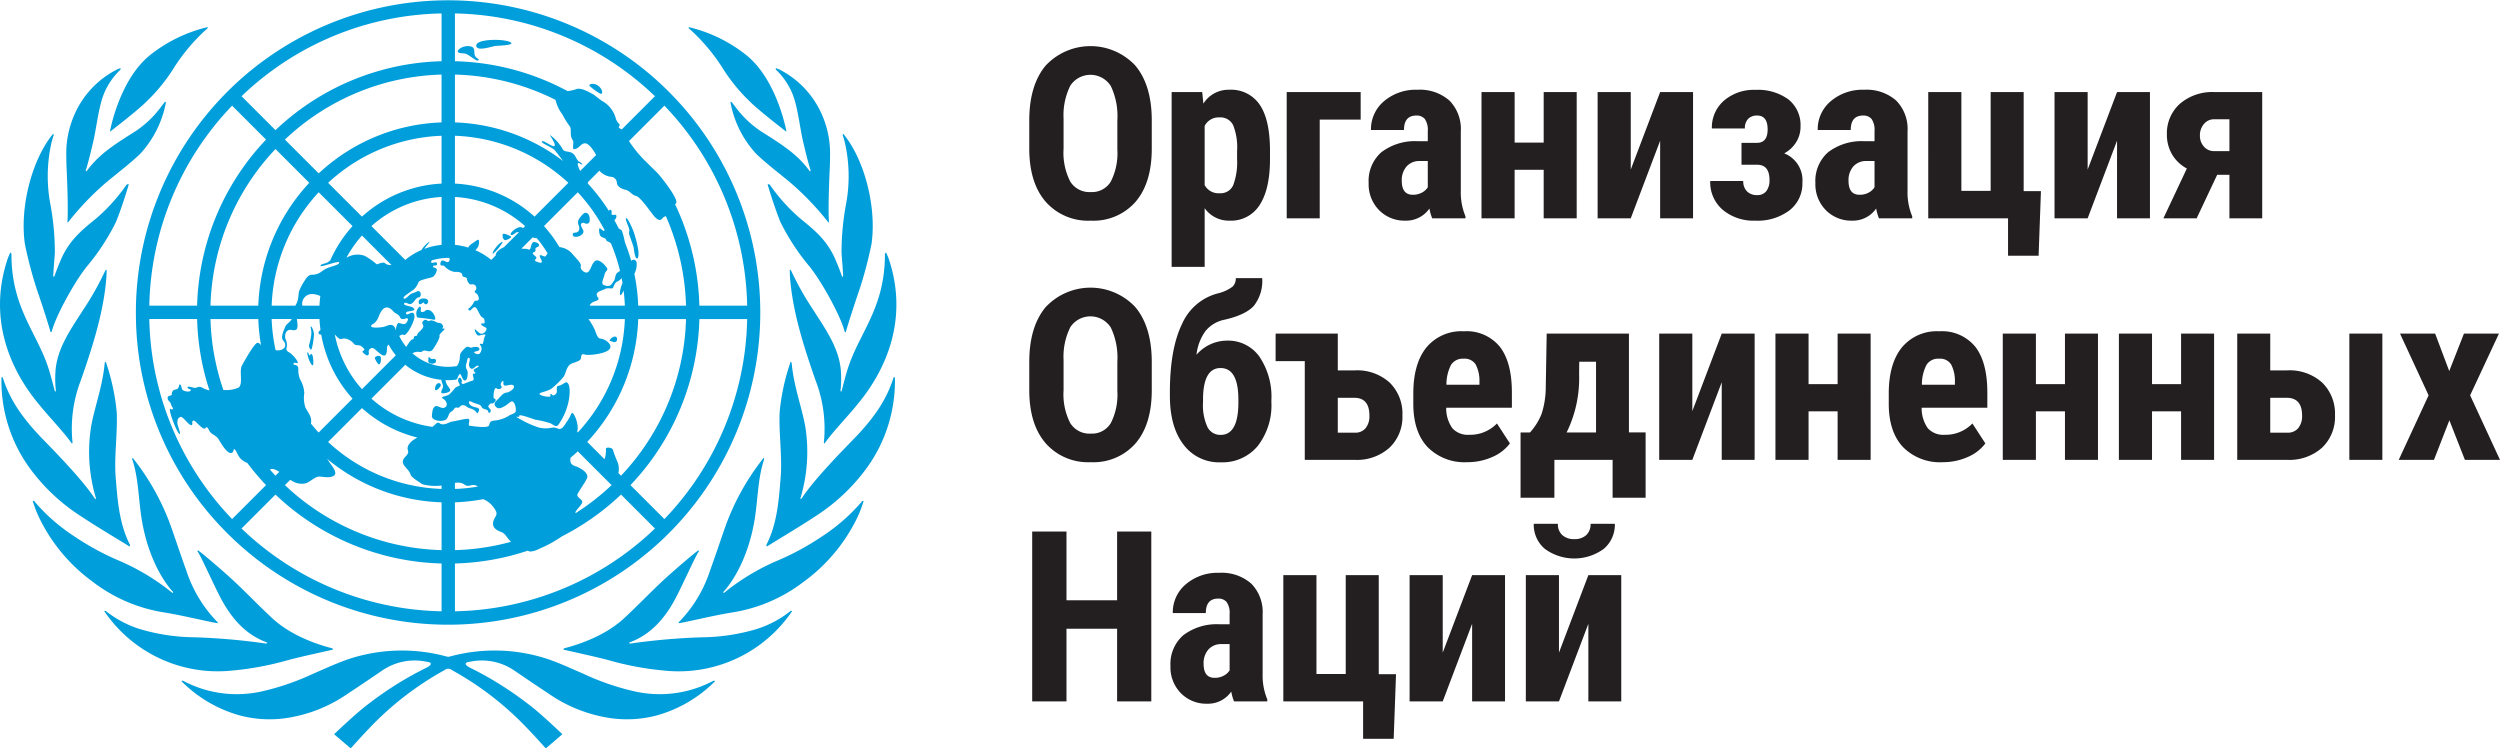 <svg xmlns="http://www.w3.org/2000/svg" viewBox="0 0 423.878 126.892"><defs><style>.cls-1{fill:#009edb;}.cls-2{fill:#231f20;}</style></defs><g id="Emblem"><path id="emblem-2" data-name="emblem" class="cls-1" d="M512.684,282.453c.071-.016.168.062.203.103a22.36,22.36,0,0,1-9.725,5.751,19.692,19.692,0,0,1-7.679.547,24.66,24.66,0,0,1-10.862-4.236c-1.986-1.305-3.952-2.643-5.917-3.98a9.754,9.754,0,0,0-7.369-1.39c-1.42.154-.343.837-.126.945a57.983,57.983,0,0,1,9.934,6.18c2.105,1.544,5.86,5.165,5.86,5.165l-2.809,2.406s-2.144-2.402-3.078-3.336a52.305,52.305,0,0,0-12.83-9.937.954.954,0,0,0-1.263,0,52.335,52.335,0,0,0-12.831,9.937c-.932.934-3.076,3.336-3.076,3.336l-2.811-2.406s3.757-3.621,5.862-5.165a57.981,57.981,0,0,1,9.934-6.18c.218-.108,1.295-.791-.126-.945a9.754,9.754,0,0,0-7.369,1.39c-1.965,1.337-3.932,2.675-5.919,3.98a24.643,24.643,0,0,1-10.862,4.236,19.685,19.685,0,0,1-7.677-.547,22.417,22.417,0,0,1-9.734-5.763.281.281,0,0,1,.212-.09c.235.104.38.179.608.297a19.352,19.352,0,0,0,12.906,1.505,43.023,43.023,0,0,0,8.701-3.014c2.029-.865,4.033-1.818,6.122-2.508a28.812,28.812,0,0,1,16.411-.37,2.042,2.042,0,0,0,.279.049,2.09,2.09,0,0,0,.279-.049,28.812,28.812,0,0,1,16.411.37c2.089.69,4.093,1.643,6.122,2.508a42.985,42.985,0,0,0,8.701,3.014,19.352,19.352,0,0,0,12.906-1.505C512.303,282.632,512.449,282.557,512.684,282.453Zm12.998-11.8a17.652,17.652,0,0,1-5.828,3.08,33.61,33.61,0,0,1-9.173,1.373,109.332,109.332,0,0,0-11.968,1.036l-.064.011c-.251.041-.366-.066-.285-.152a.202.202,0,0,1,.06-.041c3.564-1.305,5.986-4.07,7.81-7.541,1.263-2.404,3.331-7.1,3.906-7.868a.313.313,0,0,0-.039-.202c-.271.088-4.194,3.428-5.975,5.082-2.209,2.054-4.29,4.247-6.501,6.301-3.455,3.299-8.421,4.748-10.22,5.215a.401.401,0,0,0-.142.064.606.606,0,0,0-.09.163.016.016,0,0,0,.014.023l.081.019c1.396.318,5.427,1.194,7.495,1.746a51.12,51.12,0,0,0,9.663,1.799,23.236,23.236,0,0,0,21.52-10.068c.007-.011.014-.028.007-.032A.332.332,0,0,0,525.681,270.653Zm12.149-18.626a31.199,31.199,0,0,1-6.966,6.078,44.359,44.359,0,0,1-7.155,3.9,38.005,38.005,0,0,0-8.788,5.162c-.179.147-.327.258-.508.391-.097.071-.193-.05-.087-.173.134-.156,4.189-4.307,5.407-13.105.424-3.071.485-6.387,1.48-9.347a.297.297,0,0,0-.062-.241c-.005-.007-.032.011-.037.018a40.634,40.634,0,0,0-6.615,12.019c-.819,2.345-1.601,4.703-2.448,7.038a22.384,22.384,0,0,1-5.089,8.552c-.035.037-.219.23-.219.23a.45.45,0,0,0-.041.145c0,.009.012.027.019.025.349-.06.577-.094.801-.141,2.713-.561,5.411-1.21,8.14-1.664A26.641,26.641,0,0,0,527.887,265.711a29.032,29.032,0,0,0,8.843-10.346,19.501,19.501,0,0,0,1.353-3.371A.285.285,0,0,0,537.83,252.027Zm5.321-20.936c-1.171,3.734-3.288,6.757-6.377,10.008-2.421,2.499-7.082,7.226-9.235,10.503-.06.092-.221.051-.161-.115a27.255,27.255,0,0,0,.858-11.811c-.531-3.336-1.992-6.976-2.353-11.059-.004-.019.002-.023-.005-.042-.021-.053-.111-.177-.172-.182a3.109,3.109,0,0,0-.138.387A36.774,36.774,0,0,0,523.847,236.884c-.177,3.329.451,7.61.177,11.036-.318,3.959-.589,7.875-2.404,11.466a.555.555,0,0,0-.021.058c-.037.096.064.272.064.272a.078.078,0,0,0,.023-.009c1.456-.929,5.604-3.375,8.338-5.2a32.236,32.236,0,0,0,8.795-8.399,25.137,25.137,0,0,0,4.574-14.614,3.555,3.555,0,0,0-.035-.527C543.318,230.951,543.159,231.064,543.151,231.091Zm-8.798,2.254a.114.114,0,0,1-.069.076c-.085.025-.126-.078-.124-.101a18.473,18.473,0,0,0,.069-3.357c-.285-3.911-2.644-7.15-4.714-10.404a49.714,49.714,0,0,1-3.746-6.665c-.007-.018-.164-.117-.212-.095a21.769,21.769,0,0,0,.129,2.246c.58,5.598,2.363,11.08,4.208,16.394a22.753,22.753,0,0,1,1.472,10.365c-.041.313-.051.347.08.442.005.004.012-.009.016-.004,1.261-1.82,3.718-4.374,5.23-6.218,1.64-1.995,9.898-11.409,5.83-24.525a9.322,9.322,0,0,0-.64-1.624c-.064.002-.173.165-.186.207.025,9.435-4.539,13.486-6.444,19.94C534.888,231.252,534.602,232.393,534.352,233.345Zm-7.113-29.326a30.53,30.53,0,0,1-5.027-5.6.163.163,0,0,0-.03-.037.259.259,0,0,0-.057-.044.291.291,0,0,0-.214-.042c-.06-.011-.11-.007-.106.007.081.393,1.38,4.555,2.218,6.493a37.762,37.762,0,0,0,4.981,7.553c.131.175.264.348.395.525,1.831,2.46,4.758,7.703,5.464,10.394.019.076.182.147.189.115.256-.961,1.44-4.691,2.317-7.21a70.12,70.12,0,0,0,2.05-7.769c.886-6.207-1.16-14.261-4.783-18.661-.06.021-.112.182-.101.218.067.207.115.366.175.573.08.271.156.543.219.821a25.685,25.685,0,0,1,.165,10.335,44.54,44.54,0,0,0-.759,8.22c.023.462.306,3.865.264,3.994-.048.152-.186.035-.202-.044-.005-.025-.446-1.265-.888-2.303-.184-.451-.37-.877-.525-1.185C531.531,207.484,529.651,205.986,527.24,204.019Zm-3.996-25.128a11.838,11.838,0,0,1,2.697,3.886c.999,2.344,1.293,5.867,1.939,8.533.394,1.618.637,2.765,1.205,4.602.051.161-.117.235-.202.081a.73.73,0,0,0-.044-.06c-1.868-2.531-4.185-4.111-7.488-6.195a17.27,17.27,0,0,1-4.877-4.38c-.246-.331-.499-.655-.748-.98a.355.355,0,0,0-.218-.062,2.559,2.559,0,0,0,.057.409,17.587,17.587,0,0,0,4.289,8.398c1.756,1.677,3.73,3.166,5.605,4.718a47.419,47.419,0,0,1,6.568,6.819l.035.039s.15.095.147.042c-.002-.012-.002-.028-.004-.041l.004-.003c-.046-.49-.064-1.268-.064-2.188.002-2.048.094-4.788.184-6.674.035-.762.062-1.528.058-2.292a16.25,16.25,0,0,0-1.217-6.685,15.552,15.552,0,0,0-7.325-8.002,3.631,3.631,0,0,0-.646-.246.371.371,0,0,0,.018.248A.063.063,0,0,0,523.244,178.89Zm-14.324-6.614a32.25,32.25,0,0,1,5.112,6.092,29.583,29.583,0,0,0,4.827,5.959c1.295,1.307,5.064,4.236,6.007,4.967a.196.196,0,0,0,.041.032.14.14,0,0,0,.08-.005s-.005-.027-.007-.043c-.198-1.082-1.902-9.023-6.872-12.953a24.892,24.892,0,0,0-9.665-4.675c-.035.065.004.237.025.233C508.633,172.029,508.753,172.13,508.92,172.277ZM430.864,280.76a51.122,51.122,0,0,0,9.663-1.799c2.068-.552,6.099-1.428,7.495-1.746l.081-.019a.016.016,0,0,0,.014-.023.611.611,0,0,0-.09-.163.396.396,0,0,0-.143-.064c-1.797-.465-6.764-1.916-10.219-5.215-2.211-2.054-4.291-4.247-6.5-6.301-1.781-1.654-5.705-4.993-5.975-5.084a.319.319,0,0,0-.039.203c.575.768,2.643,5.464,3.906,7.868,1.824,3.47,4.245,6.235,7.809,7.541a.199.199,0,0,1,.06.041c.081.087-.034.193-.285.152l-.064-.011a109.332,109.332,0,0,0-11.968-1.036,33.611,33.611,0,0,1-9.173-1.373,17.651,17.651,0,0,1-5.828-3.08.332.332,0,0,0-.271.007c-.007.004,0,.021.007.032a23.236,23.236,0,0,0,21.52,10.068Zm-3.099-8.183c.225.048.453.081.801.141.007.002.02-.016.02-.027a.451.451,0,0,0-.041-.143s-.184-.193-.221-.23a22.434,22.434,0,0,1-5.087-8.552c-.847-2.335-1.631-4.693-2.448-7.038a40.658,40.658,0,0,0-6.615-12.019c-.005-.007-.032-.025-.037-.018a.296.296,0,0,0-.062.239c.996,2.961,1.056,6.278,1.481,9.348,1.219,8.798,5.273,12.95,5.407,13.105.106.124.009.244-.087.173-.179-.133-.329-.242-.508-.391a38.005,38.005,0,0,0-8.788-5.162,44.358,44.358,0,0,1-7.155-3.9,31.291,31.291,0,0,1-6.967-6.078.282.282,0,0,0-.251-.034,19.648,19.648,0,0,0,1.353,3.371,29.047,29.047,0,0,0,8.842,10.346,26.642,26.642,0,0,0,12.223,5.202C422.354,271.368,425.051,272.019,427.765,272.578Zm-22.5-18.071c2.735,1.825,6.883,4.272,8.338,5.2a.078.078,0,0,0,.023.009s.101-.177.064-.272a.553.553,0,0,0-.021-.058c-1.815-3.591-2.085-7.507-2.404-11.466-.274-3.426.354-7.707.177-11.036a36.967,36.967,0,0,0-1.721-8.103,3.052,3.052,0,0,0-.138-.387c-.06.005-.15.129-.172.182-.007.019-.002.023-.005.042-.361,4.083-1.824,7.723-2.353,11.059a27.255,27.255,0,0,0,.858,11.811c.06.166-.103.207-.161.115-2.153-3.278-6.814-8.004-9.235-10.503-3.088-3.251-5.206-6.274-6.377-10.008-.009-.027-.168-.14-.205-.124a3.289,3.289,0,0,0-.037.527,25.138,25.138,0,0,0,4.574,14.614A32.234,32.234,0,0,0,405.265,254.507Zm-1.436-12.265c.004-.005.011.007.016.005.131-.097.12-.131.08-.444a22.758,22.758,0,0,1,1.472-10.365c1.845-5.314,3.628-10.795,4.208-16.392a21.791,21.791,0,0,0,.129-2.248c-.048-.021-.205.078-.212.097a49.685,49.685,0,0,1-3.746,6.663c-2.07,3.255-4.431,6.493-4.714,10.404a18.484,18.484,0,0,0,.069,3.357c.002.023-.039.126-.124.101a.114.114,0,0,1-.069-.076c-.249-.952-.536-2.093-.9-3.322-1.903-6.454-6.467-10.505-6.442-19.94-.012-.042-.122-.205-.186-.207a9.319,9.319,0,0,0-.64,1.624c-4.068,13.116,4.19,22.53,5.828,24.525C400.111,237.867,402.567,240.422,403.829,242.242Zm-5.911-26.071c.881,2.521,2.062,6.251,2.319,7.213.007.03.17-.041.189-.117.706-2.69,3.633-7.933,5.464-10.394.131-.177.264-.35.395-.525a37.766,37.766,0,0,0,4.981-7.553c.838-1.939,2.137-6.101,2.22-6.493.002-.014-.048-.018-.108-.009a.304.304,0,0,0-.214.044.256.256,0,0,0-.057.044.128.128,0,0,0-.03.037,30.533,30.533,0,0,1-5.027,5.6c-2.411,1.967-4.291,3.465-5.745,6.352-.156.308-.341.734-.525,1.183-.442,1.04-.883,2.28-.888,2.305-.016.08-.154.196-.203.044-.041-.129.242-3.532.267-3.994a44.849,44.849,0,0,0-.761-8.22,25.724,25.724,0,0,1,.163-10.337c.064-.274.142-.548.221-.819.06-.207.108-.366.175-.573.011-.035-.041-.196-.101-.218-3.623,4.401-5.669,12.455-4.783,18.661A70.44,70.44,0,0,0,397.917,216.171Zm5.225-13.661c0,.92-.018,1.698-.064,2.188l.004.003c-.002.012-.002.028-.004.041-.005.053.147-.042.147-.042l.035-.039a47.316,47.316,0,0,1,6.568-6.819c1.875-1.551,3.849-3.041,5.605-4.718a17.587,17.587,0,0,0,4.289-8.398,2.553,2.553,0,0,0,.057-.409.354.354,0,0,0-.218.062c-.249.325-.502.649-.747.98a17.302,17.302,0,0,1-4.878,4.38c-3.303,2.084-5.62,3.663-7.488,6.195-.014.019-.03.039-.044.06-.085.154-.253.08-.202-.081.568-1.838.81-2.984,1.204-4.602.646-2.666.939-6.189,1.939-8.533a11.857,11.857,0,0,1,2.696-3.886.07.07,0,0,0,.028-.032.37.37,0,0,0,.016-.246,3.428,3.428,0,0,0-.646.244,15.552,15.552,0,0,0-7.325,8.002,16.25,16.25,0,0,0-1.217,6.685c-.002.764.023,1.53.058,2.292C403.049,197.723,403.141,200.462,403.142,202.51Zm7.16-13.189a.14.14,0,0,0,.079.005.295.295,0,0,0,.041-.032c.943-.731,4.71-3.66,6.007-4.967a29.632,29.632,0,0,0,4.827-5.959,32.184,32.184,0,0,1,5.112-6.092c.165-.147.287-.246.453-.395a.291.291,0,0,0,.025-.232,24.891,24.891,0,0,0-9.665,4.675c-4.971,3.93-6.674,11.871-6.872,12.953C410.308,189.295,410.303,189.321,410.303,189.321Zm55.996,43.268c.389-.585-.582-.955-.835.062C465.227,233.597,465.908,233.173,466.299,232.589Zm10.597-24.502c-.377-.196-1.926,1.693-1.679,1.999A7.024,7.024,0,0,0,476.896,208.087Zm.333-.334c.233.122,1.261-.437,1.07-.587-.189-.152-1.397-.711-1.422-.37C476.842,207.351,476.994,207.631,477.229,207.753Zm18.665,16.362c-.486.021-1.014.725-.865.734.35.018.617.269.899.207C496.444,224.941,496.38,224.095,495.894,224.115Zm-6.764-17.618c-.419.011-.525.467-.122.674a1.486,1.486,0,0,0,1.019-.157c.278-.175.601-.393.541-.817-.035-.258-.637-.987-.322-1.266.34-.304.683.168,1.015.039.405-.157.368-.389.38-.734.016-.478-.175-1.106-.729-1.106-.412,0-1.129,1.104-1.16,1.171a1.245,1.245,0,0,0,.007.934C490.005,205.805,489.91,206.476,489.13,206.497Zm9.168.076c-.012.255.723,2.027.798,2.51.074.483.226,1.93.616,1.781.246-.096.223-.982.17-1.325a17.876,17.876,0,0,0-.732-3.007c-.196-.601-1.049-2.565-1.332-2.496-.251.06.423,1.429.522,1.875A1.812,1.812,0,0,1,498.298,206.573Zm-4.845-23.637c.453.172.451-.674-.318-1.298-.764-.623-1.783-.32-1.507-.012A8.995,8.995,0,0,0,493.453,182.936Zm-20.86-5.991c-.909-.587-.149-1.397-.875-1.942a2.298,2.298,0,0,0-2.291.449c-.614.794.792.531,1.302.757.57.251,1.792,1.302,2.009,1.09C472.954,177.084,472.694,177.038,472.593,176.945Zm5.526-2.781c-1.224-.559-5.834-.534-5.713.665.099,1.024,2.662.062,3.325.005C476.396,174.776,479.199,174.72,478.119,174.164Zm-13.488,53.635c-.06-.228-.46-.191-.361.02.099.21-.12.425.085.688a.922.922,0,0,0,1.141.014.443.443,0,0,0-.066-.594C465.21,227.817,464.691,228.027,464.631,227.799Zm-1.776-9.17c.38,0,.366-.285.587-.274.223.009.041.288.426.288.382,0,.784-.985-.446-.985C462.422,217.658,462.555,218.615,462.855,218.629Zm1.595,1.019c-.764-.196-.609.239-1.077.29-.777.085-.087-.573-.469-.876-.168-.133-.624.532-.658.948-.021.2-.027.877.302.899s2.059.219,2.636.35C465.845,221.412,465.158,219.831,464.451,219.648Zm-8.517,9.182c.235,0,.405-.835.26-1.245-.147-.41-.904-.103-.971.088C455.157,227.866,455.697,228.83,455.934,228.83Zm-11.163-.083c.034-.359.004-1.41-.248-1.613-.251-.202-.218.179-.398.157-.14-.016-.127-.504-.304-.502-.177,0,.06.835.249,1.32C444.259,228.595,444.726,229.389,444.77,228.747Zm-.269-2.551a10.989,10.989,0,0,0,.382-2.542c-.06-.667-.416-1.297-.506-1.251-.12.062.055.462.076,1.109a9.028,9.028,0,0,1-.424,2.091C444.028,225.905,444.316,226.586,444.502,226.197Zm-29.807-6.186a52.934,52.934,0,1,1,15.504,37.457A52.619,52.619,0,0,1,414.695,220.011Zm16.314,35.048,5.754-5.754a43.151,43.151,0,0,1-3.184-3.769,2.893,2.893,0,0,1-1.21-.81c-.492-.614-.75-1.512-.984-1.512-.235.002-.019.571-.543.647-.713.104-1.719-1.668-2.112-2.314-.463-.761-1.224-.768-1.597-1.481-.108-.205-.366-.835-.605-.462-.394.633-1.748-1.38-2.093-1.242-.356.138-.043.557-.242.734-.387.345-1.526-1.542-1.953-1.35-.4.182-.492.425-.515.925-.021.52.623,1.857.396,1.962-.322.147-1.969-4.047-1.61-4.238.202-.108.17.191.398.055.235-.142-.164-.432-.272-.886-.113-.476-.525-.486-.561-1.01-.032-.522.713-.347.704-.601a.911.911,0,0,1,.269-.727c.246-.212.821.011.945-.725.106-.628.423-.046.488.421.076.541,1.459.677,1.526.306.041-.235-.559-.226-.559-.435-.002-.4.761-.018,1.281.028.226.019.635-.347,1.152-.08a4.19,4.19,0,0,0,1.282.494,42.324,42.324,0,0,1-2.089-12.092h-8.105A50.337,50.337,0,0,0,431.009,255.059Zm33.433-46.951c.057.087-.531.621-.831,1.139a11.403,11.403,0,0,1,2.913-.676v-8.126a19.525,19.525,0,0,0-11.896,4.939l5.736,5.736a11.567,11.567,0,0,1,2.147-1.397c.2-.099.401-.191.605-.278C463.51,208.759,464.368,207.995,464.442,208.108Zm-20.029,30.297a2.056,2.056,0,0,1-.039.471c.421.517.851,1.024,1.304,1.512l5.747-5.747a21.813,21.813,0,0,1-5.308-10.891.335.335,0,0,1-.421-.143c-.117-.202.053-.407.301-.612-.083-.61-.143-1.228-.175-1.852h-3.826c.039.609.283,1.486-.119,1.792-.331.251-.799-.004-1.098.037-.734.099-.902.985-.707,1.587a2.347,2.347,0,0,1,.233,1.155c-.066.41-.288.73.361,1.074.594.311,1.557,1.532,1.477,1.742-.103.271-.693-.253-.73.237-.023.301.872-.085.821.934a4.073,4.073,0,0,0,.29,1.649,5.115,5.115,0,0,1,.725,2.361,5.196,5.196,0,0,0,.179,2.402C443.784,236.88,444.41,237.501,444.413,238.405Zm-4.778-13.671c-.472-.541.313-2.08.43-2.383.126-.32.838-.732,1.052-1.208h-3.405a30.224,30.224,0,0,0,.658,5.245C439.188,226.687,440.759,226.02,439.636,224.734Zm-2.137,21.897a.571.571,0,0,1-.081.035q.464.528.946,1.038l.649-.649C438.404,246.671,437.844,246.429,437.499,246.63Zm13.926-41.25-5.731-5.731a29.843,29.843,0,0,0-7.979,19.229h4.015c.672-1.082.444-1.907.669-2.537a9.334,9.334,0,0,1,.902-1.689c.295-.476.632-1.012,1.251-1.015,1.309-.007,1.634-.692,2.464-1.072.83-.38,2.298-.605,2.131-1.038-.113-.292-3.064.853-3.127.63-.111-.391.93-.354,1.369-.75a1.016,1.016,0,0,1,.253-.172A21.901,21.901,0,0,1,451.425,205.381Zm-1.033,5.363a2.432,2.432,0,0,0,.237-.117,3.586,3.586,0,0,1,2.827-.216,11.67,11.67,0,0,1,2.029,1.413c.179.136.264-.117,1.098-.242.348-.051.428.299.925.37a2.436,2.436,0,0,0,.515.027l-4.995-4.993A19.802,19.802,0,0,0,450.392,210.744Zm-5.625,6.171a1.683,1.683,0,0,0-1.62.75,1.652,1.652,0,0,0-.225,1.213h2.899c.028-.548.078-1.091.145-1.627A3.425,3.425,0,0,0,444.767,216.915Zm8.262,16.123,5.74-5.742a11.559,11.559,0,0,1-1.233-1.84l-.002.004a1.37,1.37,0,0,0-.212.311c-.118.256.035,1.111-.32,1.477-.458.474-1.689-1.044-2.078-1.169a.603.603,0,0,0-.753.584c.071.437-.018.612-.209.651-.191.037-1.153-.617-.723-.782.501-.189-.131-.621-.347-.789-.371-.287-.952-.019-1.224-.4a2.416,2.416,0,0,0-1.012-.752,1.502,1.502,0,0,0-1.049-.078c-.29.156-.603-.161-.821-.373-.12-.117-.241-.253-.368-.386A19.558,19.558,0,0,0,453.029,233.039Zm5.745-9.914c.002-.05.005-.101.011-.152.002-.014.002-.028.004-.041.003-.039.009-.078.012-.117a.459.459,0,0,0,.007-.05l.011-.074a.326.326,0,0,0,.007-.041c.002-.014.005-.03.007-.044q.013-.08.032-.154v-.004c.011-.048.023-.095.037-.14.003-.016.009-.028.012-.042.011-.032.02-.062.032-.092l.016-.042a.838.838,0,0,1,.037-.08l.016-.034a.724.724,0,0,1,.06-.092.287.287,0,0,1,.29-.096,6.662,6.662,0,0,0,.7.172.557.557,0,0,0,.501-.237,1.535,1.535,0,0,0,.179-.288.709.709,0,0,0,.08-.276.245.245,0,0,0-.019-.104c-.043-.087-.159-.115-.389-.035-.048.016-.094.032-.141.044a1.234,1.234,0,0,1-.279.048.632.632,0,0,1-.131-.007.464.464,0,0,1-.324-.189.696.696,0,0,1-.072-.136.801.801,0,0,0-.096-.177,1.64,1.64,0,0,0-.573-.444,2.204,2.204,0,0,1-.329-.228,1.436,1.436,0,0,1-.156-.156c-.041-.046-.08-.09-.12-.133-.016-.016-.032-.03-.048-.044-.027-.027-.051-.051-.08-.076-.019-.018-.041-.035-.06-.051-.023-.019-.046-.037-.069-.055-.025-.019-.048-.035-.073-.053-.019-.012-.041-.027-.062-.039a.753.753,0,0,0-.081-.048l-.053-.027c-.03-.014-.062-.028-.092-.041-.014-.005-.028-.009-.043-.014-.035-.011-.071-.023-.106-.03l-.021-.004a.906.906,0,0,0-.828.285l-.011.009a1.736,1.736,0,0,0-.129.143l-.014.016c-.042.055-.085.112-.127.177a.042.042,0,0,1-.011.016q-.064.101-.127.218a4.452,4.452,0,0,0-.255.561c-.658,1.723-1.42,1.196-1.295,1.81.014.072.2.122.469.143.108.009.23.014.357.014.129,0,.267-.004.405-.012.14-.007.281-.02.419-.037.069-.009.136-.019.202-.03.041-.005.078-.012.117-.019.037-.007.074-.014.111-.023l.097-.021c.043-.011.081-.023.12-.034.025-.007.05-.014.071-.021a1.391,1.391,0,0,0,.168-.064,2.795,2.795,0,0,1,.267-.106l.009-.002a1.737,1.737,0,0,1,.251-.064.892.892,0,0,1,.453.014.818.818,0,0,1,.409.302A1.596,1.596,0,0,1,458.774,223.124Zm7.749-24.946V190.07a29.843,29.843,0,0,0-19.231,7.979l5.733,5.731A21.776,21.776,0,0,1,466.524,198.178Zm0-10.374v-8.108a40.187,40.187,0,0,0-26.561,11.023l5.731,5.729A32.101,32.101,0,0,1,466.524,187.804ZM438.362,192.318a40.184,40.184,0,0,0-11.02,26.561h8.107a32.109,32.109,0,0,1,8.644-20.83ZM427.342,221.143a40.088,40.088,0,0,0,2.192,12.039c.048-.004.092-.005.14-.007a5.076,5.076,0,0,0,2.441-.412c.798-.616.06-2.818.561-3.736.617-1.136,2.16-3.83,2.623-3.847.41-.016.393.29.601.34a32.317,32.317,0,0,1-.449-4.376Zm39.182,41.448a42.438,42.438,0,0,1-28.162-11.685l-5.754,5.754a50.343,50.343,0,0,0,33.916,14.036Zm0-10.371a31.971,31.971,0,0,1-19.45-7.406,3.615,3.615,0,0,1,.315.435c.373.644,1.672,1.953.846,2.476-.686.433-1.824.141-2.461.131-.702-.009-1.723,1.04-2.324,1.144a3.018,3.018,0,0,1-1.921-.218,3.669,3.669,0,0,1-.653-.391l-.913.913a40.194,40.194,0,0,0,26.561,11.022Zm0-2.85a8.5,8.5,0,0,1-3.274-.225c-.851-.589-1.864-1.167-1.979-1.624-.205-.81-1.314-1.419-1.314-2.177,0-.844,1.166-1.12.854-1.976-.249-.681.414-1.534,1.627-2.128a21.848,21.848,0,0,1-9.412-4.999l-5.743,5.743a29.728,29.728,0,0,0,19.242,7.965Zm1.753-10.834c.863-.145,1.779-.395,2.558-.472.853-.085-.035,1.129.471,1.178.605.06,3.092.485,3.267-.08.143-.463.177-.672.711-.787a5.736,5.736,0,0,0,2.657-.838c.308-.235.943-.32,1.125-.669.182-.349-.131-1.997-.745-1.728-.299.133-.66.559-1.298.881-.578.29-.989.423-1.399-.127-.375-.501.219-.893.527-1.229.476-.522.907-1.051,1.436-1.051.205,0,1.298-.543,1.206-1.04-.12-.644-1.39.058-1.686-.207-.205-.182-.004-.646-.163-.716-.149-.069-.617.571-.255.918.188.18-.304.683-.856.322-.425-.281-.534,1.267-.497,1.55.037.283.623.205.234.715-.391.513-.536.133-.824.384-.347.304-.424.421,0,.861.34.35-.2,1.015-.326.393-.083-.414-.953-.288-1.118-.757-.17-.483-.877-.435-1.737-.876-.651-.334-.568.653.536.904.937.214.89.326.621.913-.219.481-.177-.37-1.291-.665-.716-.189-.75-.571-1.314-.564-.571.005-.384.547-.987.405-.456-.108-.527.508-.948.686-.513.219-.483,1.148-1.005,1.404-.776.38-2.369.094-2.296-.676s.108-1.344.554-1.615c.393-.235,1.04.455,1.585.21.57-.253.426-.86.081-1.249-.103-.133-.52-.34-.511-.471.009-.161.821-.237,1.231-.513a11.122,11.122,0,0,0,1.065-1.176c.225-.175.665-.219.706-.382.057-.207-.311-.584-.276-.837s.124-.447.32-.433c.196.016.43.582.304.718-.143.154.102.414.37.304.269-.11,1.222-.483,1.5-.555.377-.101-.094-.953.028-1.106.115-.143.226.046.371-.099.145-.145-.297-.288-.226-.598.051-.233,1.049-.504.775-.681-.274-.179-.644.338-.863.435-.497.219-.739-.324-.724-.736.009-.2.279-.907.043-1.045-.329-.189-.384.653-.435.817a1.234,1.234,0,0,0,.073,1.244c.196.366.096,1.606-.287,1.742-.407.147-.586-.63-.777-.95a.302.302,0,0,0-.101-.115l-.011-.005a.096.096,0,0,0-.049-.009h-.002a.108.108,0,0,0-.053.027l-.014.012a.367.367,0,0,0-.058.071c-.032.05-.083.136-.125.21a2.655,2.655,0,0,0-.166.396.36.36,0,0,1-.288.255,11.449,11.449,0,0,1-1.263.074c-.165,0-.329-.004-.492-.011a3.921,3.921,0,0,0,.235.709c.225.425.654.768.582,1.081-.073.315-1.385.6-1.493.37-.134-.287.331-.861.294-1.121-.067-.474-.306-.757-.276-1.086a11.436,11.436,0,0,1-6.136-2.553l-5.742,5.742a19.552,19.552,0,0,0,10.328,4.785c.555-.34.784-.946,1.222-.617C466.878,239.334,467.72,238.63,468.277,238.536Zm.511,13.682v8.108a40.224,40.224,0,0,0,9.516-1.413c-.633-.538-.922-1.41-1.705-1.679-1.348-.463-1.71-1.293-.982-2.496.394-.649.239-.906-.223-1.597a3.974,3.974,0,0,0-1.817-1.456A32.104,32.104,0,0,1,468.788,252.218Zm3.892-2.667a1.268,1.268,0,0,0-1.183-.205c-1.318.357-.877-.69-2.708-.423V249.954A30.279,30.279,0,0,0,472.68,249.551Zm30.023,7.109-5.754-5.754a42.813,42.813,0,0,1-10.015,7.081,20.146,20.146,0,0,1-3.812,2.087,3.827,3.827,0,0,1-1.509.49.869.869,0,0,1-.469-.149,42.378,42.378,0,0,1-12.355,2.176v8.105A50.335,50.335,0,0,0,502.702,256.66Zm-11.344-58.623a.141.141,0,0,1-.066.094,32.511,32.511,0,0,1,3.594,4.673c.124-.157.221-.297.393-.101.287.327-.299.922.55.766.511-.094.407.561-.007.911.262.472.515.95.754,1.434.299.134.525.297.571.492a14.265,14.265,0,0,1,.46,1.831,32.486,32.486,0,0,1,1.065,3.134c.417-.357.888-.163.937.433a3.56,3.56,0,0,1-.4,1.776,32.088,32.088,0,0,1,.653,5.398h8.107a40.556,40.556,0,0,0-3.43-15.21c-.161.129-.377.14-.649.485-.41.518-1.074-.129-1.438-.582-.679-.838-2.278-3.196-2.998-3.315-.601-.099-1.051-.881-1.684-1.01-.631-.129-1.42-.485-1.523-1.153a1.074,1.074,0,0,0-1.06-1.075,3.069,3.069,0,0,1-1.907-1.031l-1.94,1.94A.2.2,0,0,1,491.359,198.036Zm5.146,49.224.444.444A40.169,40.169,0,0,0,507.97,221.143h-8.107a32.109,32.109,0,0,1-8.644,20.832l2.926,2.926c.021-.041.041-.081.06-.122a4.74,4.74,0,0,0,.179-1.654c.025-.308,1.141-.233,1.221.274a14.823,14.823,0,0,0,.676,1.806A3.267,3.267,0,0,1,496.504,247.26Zm-6.156,5.059c-.214.515-1.298,1.442-1.111,1.746a40.686,40.686,0,0,0,6.111-4.76l-5.731-5.729c-.4.373-.812.732-1.231,1.086-.099.656-.009,1.171.798,1.42.87.269,2.322,1.153,2.016,2.011-.343.768-1.192,1.917-1.603,2.68C489.25,251.424,490.607,251.702,490.349,252.319Zm1.337-33.543a.428.428,0,0,1-.058.103h5.97c-.032-.861-.104-1.714-.207-2.558-.048.088-.099.177-.14.264-.446.927-.513.368-.481-.035a5.991,5.991,0,0,1,.43-1.523c-.046-.276-.096-.548-.15-.821a2.089,2.089,0,0,1-.842.637c-.264.134-.513.755-.61.992-.115.287-.771-.067-1.311.193-.946.456-1.916.525-1.224,1.505C493.504,218.157,492.002,217.982,491.686,218.776ZM489.618,199.65l-5.731,5.731a22.047,22.047,0,0,1,2.613,3.563,3.36,3.36,0,0,1,2.186,1.137c.419.541,1.629,1.624,1.443,2.108-.113.297.14.665.416.86.423.295.722.288.953-.007.423-.539.483-1.268,1.044-1.728.686-.566,2.092,1.068,2.091,1.367-.002.299-.364.37-.469.9-.141.725-.764,1.59-.057,1.832,1.031.352,1.162-.053,1.657-.778.228-.334.179-.874.424-1.205a2.087,2.087,0,0,1,.594-.435,29.731,29.731,0,0,0-1.535-4.663,1.405,1.405,0,0,0-.55-.343c-.37-.122-.161-.453-.646-.605-.555-.175-.771-.334-.823-1.309-.041-.785.663.258.838.122a.531.531,0,0,0,.104-.129A30.111,30.111,0,0,0,489.618,199.65Zm-6.953,7.781a1.968,1.968,0,0,1-.695-.133l-1.895,1.893c.363.097.764-.037,1.217.164.504.221.258-1.408,1.029-1.259.787.15.989.656.338.902-.522.17.129.605-.502.819-.575.196.467.704.458.93-.011.313-.785.43.378.789,1.162.359.003-.978.18-1.166.216-.228.837.361,1.008.101.064-.096.179-.262.32-.453A19.616,19.616,0,0,0,482.665,207.431Zm-2.954,30.092c.014.398-.387.08-.509.216a17.649,17.649,0,0,0,3.708,1.771,4.756,4.756,0,0,0,2.231.074c.803-.159,1.026.211,1.401.196.534-.019.881-.741,1.19-1.185.821-1.171.665-1.328.883-1.511.278-.233,1.084,1.558.982,2.694-.018.18-.039.348-.064.509l.087.087a29.844,29.844,0,0,0,7.979-19.231h-6.163a13.679,13.679,0,0,1,.968,1.603c.311.64.495,1.657,1.019,1.707.844.08,1.712.778,1.737,1.365.05,1.228-3.759,1.525-4.26,1.367-.421-.133-.7-.161-.729.499-.032.748-1.376.754-1.905,1.201-.594.502-.66,1.42-1.058,2.061a14.622,14.622,0,0,1-2.029,1.981c-.916.64-2.641.672-1.852,1.095.562.301,1.84.407,1.679.11-.184-.341.097-.373.313-.094.166.21.766-.203.754-.589-.012-.364-.092-.959.246-.982.548-.035,1.125-.644,1.397-.587.31.064.729.752.414,2.848a10.68,10.68,0,0,1-1.712,4.215c-.432.704-.863.166-1.442-.131a18.428,18.428,0,0,0-2.62-.616C481.945,238.064,479.698,237.213,479.711,237.523ZM518.339,221.143h-8.103a42.449,42.449,0,0,1-11.687,28.162l5.754,5.754A50.326,50.326,0,0,0,518.339,221.143ZM504.303,184.965l-6.003,6.003a20.411,20.411,0,0,0,3.041,3.651c.598.61,1.233,1.208,1.765,1.748.511.515,3.785,4.588,3.152,5.179-.046.044-.095.085-.145.126a42.794,42.794,0,0,1,4.121,17.207h8.105A50.318,50.318,0,0,0,504.303,184.965Zm-35.515-7.534a42.362,42.362,0,0,1,19.091,5.064,5.959,5.959,0,0,0,1.438-.32c.722-.336,2.14.428,2.825.826.624.361,1.109.895,1.795,1.281a4.796,4.796,0,0,1,2.078,2.667c.249,1.141.973,1.063.612,1.525-.18.23.096.318.44.524l5.636-5.634A50.327,50.327,0,0,0,468.788,169.328Zm0,10.372a32.045,32.045,0,0,1,18.347,6.557c-.58-.768-1.167-1.562-1.44-1.854-.497-.529-2.358-1.18-2.17-1.482.186-.304,1.841,1.017,2.131.785.348-.279-.831-1.797-.743-1.856a7.762,7.762,0,0,1,2.206,2.48c.287.426,1.047.21,1.64.623.522.366.557.952.996,1.328.071.062.999.598.46.536-.156-.018-.395-.349-.573-.18-.111.106.067.676.387,1.298l2.692-2.694c-.391-.792-1.162-1.838-1.7-1.97-.555-.136-.897.331-1.279.647-.382.317-.86.423-.92.21a10.049,10.049,0,0,1,.05-1.077c-.039-.31-.281-.554-.363-.853-.193-.704.094-1.489-.334-1.956a12.754,12.754,0,0,1-1.153-1.878,6.17,6.17,0,0,1-1.167-2.476,40.158,40.158,0,0,0-17.066-4.296Zm0,10.374a21.78,21.78,0,0,1,13.498,5.602l5.733-5.731a29.848,29.848,0,0,0-19.231-7.979Zm0,10.392a11.533,11.533,0,0,1,2.269.46c.193-.472.676-.707,1.072-.976.469-.318.808-.678.741.187a1.675,1.675,0,0,1-.63,1.224,11.521,11.521,0,0,1,2.252,1.298c.154.115.304.235.453.357l.778-.778a.317.317,0,0,1-.014-.087c.014-.442.654-.969,1.394-1.293L479.631,206.435c-.057-.012-.118-.023-.191-.032-.34-.042-.823.662-1.153.467-.373-.218,1.116-1.53,1.781-1.277.09.034.189.073.292.113l.322-.322a19.52,19.52,0,0,0-11.894-4.939Zm-1.132,2.208a9.217,9.217,0,0,0-2.756.417c-.117.127-.205.234-.138.329.223.326.902-.357.992.271.067.456-.752.12-.677.456.06.269.628.157.642.527a1.857,1.857,0,0,1-.617,1.182c-.364.233-2.307.49-2.492.941a3.321,3.321,0,0,1-.637,1.074c-.331.349-1.889,1.274-1.893,1.514-.009.568.748-.156.959-.379.334-.354.794-.352,1.295-.639.69-.393.955.982.216,1.031-.462.032-.851,1.328-1.574,1.079-.182-.064-.697-.382-.808-.053-.118.35,1.075.405,1.451.653.953.63-.723.585-.992.757-.265.17-.134.536.228.387.35-.145.826-.511,1.044.083.294.805-1.325,3.741-1.795,3.432-.256-.168-.522.071-.762.173a9.335,9.335,0,0,0,1.192,1.854c.318-.525.821-1.268,1.033-1.274.301-.009.2-.246.313-.458.14-.256.497.012.522-.338.025-.348.916-.849,1.019-1.362.053-.276-.276-.55-.14-.778a.7.7,0,0,1,.465-.38c.179-.062.601.359.73.177.129-.182.759-.042,1.24.262.219.14.646-.021.907.35.363.511-.018.555.048.669.064.113.221-.064.317.03.204.198-.945.87-.814,1.236.129.364-.973,2.169-1.275,2.455-.416.379-1.102-.044-1.373.034-.292.083-.348.333-.798.223a1.854,1.854,0,0,0-1.146.239,9.115,9.115,0,0,0,7.544,2.17,2.702,2.702,0,0,0,.486-1.339,2.307,2.307,0,0,1,.129-.835c.118-.198.872-1.125,1.173-1.113.264.011.444.242.824.124.738-.232,1.194-.035,1.201.283.011.444-.929.317-.89.566.025.175.706.439.929.184a1.173,1.173,0,0,0,.248-1.222c-.295-.373-.278-.527.147-.382.262.09.26-.943.509-1.339.34-.532-.628-.159-1.031-.103-.38.053-.695-.759-.704-1.044-.007-.205.722.725,1.09.745a1.006,1.006,0,0,0,.913-.815c.009-.354-.792-.402-.914-.831-.067-.235.651-.002.596-.233-.046-.203.073-.693-.38-.888-.451-.193-.865-1.638-1.226-1.737-.32-.087-.587.347-.784.506-.195.157-.506-.115-.343-.265a3.345,3.345,0,0,0,.881-1.044c.187-.612.975.032.835-.823-.15-.925-.939-.746-.573-1.192a.639.639,0,0,0-.667-1.044c-.352.067-.722-.506-.759-1.001-.023-.272-.805-.23-.775-.518.062-.589-.821-.651-1.36-.61a3.115,3.115,0,0,1-1.7-.996c-.115-.205-.865.18-.617-.612.244-.78.983.142,1.295-.083a.506.506,0,0,0,.177-.676C467.773,210.783,467.714,210.778,467.656,210.778Zm-35.048-27.414,5.754,5.754a42.44,42.44,0,0,1,28.162-11.687V169.328A50.326,50.326,0,0,0,432.608,183.364Zm-15.637,35.515h8.105a42.438,42.438,0,0,1,11.685-28.16l-5.754-5.754A50.335,50.335,0,0,0,416.971,218.879Z" transform="translate(-391.654 -167.05)"/></g><g id="RU"><path class="cls-2" d="M586.937,192.257q0,5.796-2.739,9a9.472,9.472,0,0,1-7.605,3.204,9.575,9.575,0,0,1-7.615-3.175q-2.77-3.174-2.81-8.891v-4.925q0-5.934,2.75-9.267a10.407,10.407,0,0,1,15.211-.059q2.769,3.274,2.809,9.188Zm-5.835-4.826a11.83,11.83,0,0,0-1.108-5.796,4.091,4.091,0,0,0-6.863-.069,11.238,11.238,0,0,0-1.147,5.568V192.257a10.704,10.704,0,0,0,1.128,5.568,3.823,3.823,0,0,0,3.481,1.79,3.727,3.727,0,0,0,3.382-1.75,10.508,10.508,0,0,0,1.128-5.429Zm25.88,6.606q0,5.043-1.73,7.734a5.729,5.729,0,0,1-5.153,2.69,4.982,4.982,0,0,1-4.193-2.116v9.949H590.308V182.664h5.183l.197,1.958a5.023,5.023,0,0,1,4.372-2.354,5.862,5.862,0,0,1,5.152,2.492q1.731,2.492,1.771,7.635Zm-5.578-1.404a10.101,10.101,0,0,0-.683-4.391,2.397,2.397,0,0,0-2.304-1.286,2.663,2.663,0,0,0-2.513,1.444v10.028a2.664,2.664,0,0,0,2.552,1.385,2.321,2.321,0,0,0,2.305-1.405,11.128,11.128,0,0,0,.643-4.371Zm20.953-5.301h-6.942V204.066h-5.598V182.664h12.54Zm12.133,16.734a7.819,7.819,0,0,1-.475-1.662,4.783,4.783,0,0,1-4.074,2.057,6.028,6.028,0,0,1-4.461-1.78,6.252,6.252,0,0,1-1.771-4.608,6.479,6.479,0,0,1,2.146-5.202,9.388,9.388,0,0,1,6.182-1.879h1.7v-1.721a3.227,3.227,0,0,0-.494-2.037,1.772,1.772,0,0,0-1.444-.594q-2.096,0-2.097,2.453h-5.598a6.197,6.197,0,0,1,2.226-4.896,8.284,8.284,0,0,1,5.628-1.928,7.609,7.609,0,0,1,5.449,1.83,6.87,6.87,0,0,1,1.928,5.232v10.068a10.517,10.517,0,0,0,.792,4.332v.336ZM631.187,200.07a3.12,3.12,0,0,0,1.582-.376,2.651,2.651,0,0,0,.969-.89v-4.451h-1.345a2.873,2.873,0,0,0-2.245.91,3.498,3.498,0,0,0-.82,2.433Q629.328,200.07,631.187,200.07Zm27.798,3.996h-5.598v-8.229h-4.926v8.229h-5.617V182.664h5.617v8.564h4.926v-8.564h5.598Zm14.149-21.402h5.578V204.066h-5.578V190.912l-4.984,13.154h-5.617V182.664h5.617v13.134Zm18.224,6.33q0-2.354-1.78-2.354a2.037,2.037,0,0,0-1.522.564,2.234,2.234,0,0,0-.554,1.632h-5.598a6.017,6.017,0,0,1,2.057-4.728,7.735,7.735,0,0,1,5.321-1.82,8.755,8.755,0,0,1,5.617,1.632,5.556,5.556,0,0,1,2.037,4.599,4.932,4.932,0,0,1-.731,2.621,5.319,5.319,0,0,1-2.037,1.909,4.902,4.902,0,0,1,3.085,4.965,5.726,5.726,0,0,1-2.176,4.688,8.969,8.969,0,0,1-5.815,1.76,8.148,8.148,0,0,1-5.509-1.83,6.134,6.134,0,0,1-2.126-4.896h5.598a2.379,2.379,0,0,0,.633,1.76,2.324,2.324,0,0,0,1.721.633,1.866,1.866,0,0,0,1.563-.683,2.962,2.962,0,0,0,.533-1.869q0-2.511-1.958-2.591h-2.789v-3.718H689.578Q691.359,191.248,691.358,188.993Zm18.878,15.072a7.818,7.818,0,0,1-.475-1.662,4.783,4.783,0,0,1-4.074,2.057,6.028,6.028,0,0,1-4.461-1.78,6.252,6.252,0,0,1-1.771-4.608,6.479,6.479,0,0,1,2.146-5.202,9.388,9.388,0,0,1,6.182-1.879h1.7v-1.721a3.227,3.227,0,0,0-.494-2.037,1.772,1.772,0,0,0-1.444-.594q-2.096,0-2.097,2.453h-5.598a6.197,6.197,0,0,1,2.226-4.896,8.284,8.284,0,0,1,5.628-1.928,7.609,7.609,0,0,1,5.449,1.83,6.87,6.87,0,0,1,1.928,5.232v10.068a10.517,10.517,0,0,0,.792,4.332v.336ZM706.933,200.07a3.12,3.12,0,0,0,1.582-.376,2.651,2.651,0,0,0,.969-.89v-4.451h-1.345a2.873,2.873,0,0,0-2.245.91,3.498,3.498,0,0,0-.82,2.433Q705.074,200.07,706.933,200.07Zm11.657-17.406h5.617v16.753h4.965V182.664h5.598v16.793h2.928l-.396,10.958H732.12V204.066H718.591Zm32.011,0h5.578V204.066h-5.578V190.912l-4.984,13.154h-5.617V182.664h5.617v13.134Zm24.613,0V204.066h-5.559v-7.378H767.579l-3.48,7.378h-5.638l3.976-8.446a6.414,6.414,0,0,1-2.502-2.384,6.553,6.553,0,0,1-.88-3.392,6.698,6.698,0,0,1,2.186-5.183,8.416,8.416,0,0,1,5.904-1.998Zm-10.562,7.358a2.729,2.729,0,0,0,.682,1.889,2.246,2.246,0,0,0,1.751.762h2.571v-5.4h-2.591a2.177,2.177,0,0,0-1.731.801A2.907,2.907,0,0,0,764.652,190.022Zm-177.715,43.188q0,5.796-2.739,9a9.472,9.472,0,0,1-7.605,3.204,9.575,9.575,0,0,1-7.615-3.175q-2.77-3.174-2.81-8.891V228.423q0-5.934,2.75-9.267a10.407,10.407,0,0,1,15.211-.059q2.769,3.274,2.809,9.188Zm-5.835-4.826a11.83,11.83,0,0,0-1.108-5.796,4.091,4.091,0,0,0-6.863-.069,11.238,11.238,0,0,0-1.147,5.568v5.123a10.704,10.704,0,0,0,1.128,5.568,3.823,3.823,0,0,0,3.481,1.79,3.727,3.727,0,0,0,3.382-1.75,10.508,10.508,0,0,0,1.128-5.429Zm18.601-3.58a6.489,6.489,0,0,1,5.489,2.72,12.135,12.135,0,0,1,2.027,7.407v.297a11.226,11.226,0,0,1-2.314,7.437,7.765,7.765,0,0,1-6.29,2.77,7.505,7.505,0,0,1-6.3-3.007q-2.304-3.006-2.305-8.248v-.89q.04-7.16,2.058-11.304a9.135,9.135,0,0,1,6.072-5.192,6.767,6.767,0,0,0,2.492-1.137,1.945,1.945,0,0,0,.554-1.454h4.471a6.78,6.78,0,0,1-1.425,4.717q-1.424,1.553-5.083,2.364a5.53,5.53,0,0,0-3.145,1.948,8.441,8.441,0,0,0-1.484,3.966A6.897,6.897,0,0,1,599.703,224.803Zm-1.107,4.648q-2.868,0-2.967,5.044v.732a8.852,8.852,0,0,0,.762,4.252,2.43,2.43,0,0,0,2.225,1.306q2.908,0,3.007-5.163v-.811Q601.622,229.452,598.596,229.451Zm19.882.396h2.848a8.225,8.225,0,0,1,5.954,2.077,7.359,7.359,0,0,1,2.156,5.558,7.18,7.18,0,0,1-2.186,5.469,8.245,8.245,0,0,1-5.904,2.067h-8.466V228.284h-4.945v-4.668h10.543Zm0,4.648v5.914h2.927a2.233,2.233,0,0,0,1.78-.751,3.19,3.19,0,0,0,.653-2.156q0-3.006-2.571-3.006Zm21.943,10.918a8.773,8.773,0,0,1-6.726-2.571q-2.414-2.571-2.413-7.358v-1.701q0-5.063,2.215-7.813a7.683,7.683,0,0,1,6.35-2.75,7.269,7.269,0,0,1,6.072,2.578q2.038,2.577,2.077,7.633v2.745H636.86a5.824,5.824,0,0,0,1.048,3.487,3.545,3.545,0,0,0,2.868,1.103,6.294,6.294,0,0,0,4.688-1.919l2.196,3.382a7.236,7.236,0,0,1-2.987,2.305A10.256,10.256,0,0,1,640.421,245.414ZM636.899,232.28H642.497v-.514a5.985,5.985,0,0,0-.633-2.908,2.201,2.201,0,0,0-2.057-.989,2.327,2.327,0,0,0-2.127,1.048A7.224,7.224,0,0,0,636.899,232.28Zm14.17,8.09a10.346,10.346,0,0,0,1.978-3.185,14.915,14.915,0,0,0,.692-4.49l.158-9.079h13.945v16.753h2.828v11.077h-5.598v-6.429H655.203v6.429h-5.736V240.37Zm6.211,0h4.984V228.383h-2.849l-.02,2.116A20.874,20.874,0,0,1,657.28,240.37Zm26.295-16.753h5.578v21.402h-5.578V231.864l-4.984,13.154h-5.617V223.616h5.617v13.134Zm25.247,21.402h-5.598v-8.229h-4.926v8.229h-5.617V223.616h5.617v8.564h4.926v-8.564h5.598Zm12.212.396a8.773,8.773,0,0,1-6.726-2.571q-2.414-2.571-2.413-7.358v-1.701q0-5.063,2.215-7.813a7.683,7.683,0,0,1,6.35-2.75,7.269,7.269,0,0,1,6.072,2.578q2.038,2.577,2.077,7.633v2.745H717.474a5.824,5.824,0,0,0,1.048,3.487,3.545,3.545,0,0,0,2.868,1.103,6.294,6.294,0,0,0,4.688-1.919l2.196,3.382a7.236,7.236,0,0,1-2.987,2.305A10.256,10.256,0,0,1,721.034,245.414ZM717.513,232.28h5.598v-.514a5.985,5.985,0,0,0-.633-2.908,2.201,2.201,0,0,0-2.057-.989,2.327,2.327,0,0,0-2.127,1.048A7.224,7.224,0,0,0,717.513,232.28ZM747.368,245.018h-5.598v-8.229h-4.926v8.229h-5.617V223.616h5.617v8.564h4.926v-8.564H747.368Zm19.688,0h-5.598v-8.229h-4.926v8.229h-5.617V223.616h5.617v8.564h4.926v-8.564h5.598Zm9.521-15.171h2.868a8.229,8.229,0,0,1,5.943,2.077,7.341,7.341,0,0,1,2.166,5.558,7.177,7.177,0,0,1-2.186,5.469,8.298,8.298,0,0,1-5.943,2.067h-8.446V223.616H776.578Zm0,4.648v5.914h2.928a2.254,2.254,0,0,0,1.819-.771,3.204,3.204,0,0,0,.652-2.136q0-3.006-2.63-3.006Zm19.009,10.523h-5.598V223.616h5.598Zm11.341-15.053,2.492-6.349h5.935l-4.886,10.463,5.063,10.938H809.579l-2.631-6.706-2.611,6.706h-5.974l5.063-10.938-4.846-10.463H804.535ZM586.858,285.97h-5.796V273.648h-8.584v12.323H566.663V257.171h5.815V268.821h8.584V257.171h5.796Zm14.031,0a7.818,7.818,0,0,1-.475-1.662,4.783,4.783,0,0,1-4.074,2.057,6.028,6.028,0,0,1-4.461-1.78,6.252,6.252,0,0,1-1.771-4.608,6.479,6.479,0,0,1,2.146-5.202,9.388,9.388,0,0,1,6.182-1.879h1.7V271.175a3.227,3.227,0,0,0-.494-2.037,1.772,1.772,0,0,0-1.444-.594q-2.096,0-2.097,2.453h-5.598a6.197,6.197,0,0,1,2.226-4.896,8.284,8.284,0,0,1,5.628-1.928,7.609,7.609,0,0,1,5.449,1.83,6.87,6.87,0,0,1,1.928,5.232v10.068a10.517,10.517,0,0,0,.792,4.332v.336Zm-3.303-3.996a3.12,3.12,0,0,0,1.582-.376,2.651,2.651,0,0,0,.969-.89v-4.451h-1.345a2.873,2.873,0,0,0-2.245.91,3.498,3.498,0,0,0-.82,2.433Q595.727,281.975,597.587,281.975ZM609.243,264.569h5.617v16.753h4.965V264.569h5.598v16.793h2.928l-.396,10.958h-5.183v-6.349H609.243Zm32.011,0h5.578v21.402h-5.578V272.817l-4.984,13.154h-5.617V264.569h5.617v13.134Zm19.708,0h5.578v21.402h-5.578V272.817l-4.984,13.154h-5.617V264.569h5.617v13.134Zm4.49-8.703a5.335,5.335,0,0,1-1.889,4.252,8.469,8.469,0,0,1-9.969,0,5.333,5.333,0,0,1-1.89-4.252h4.095a2.462,2.462,0,0,0,.742,1.909,2.907,2.907,0,0,0,2.047.683,2.844,2.844,0,0,0,2.018-.683,2.483,2.483,0,0,0,.731-1.909Z" transform="translate(-391.654 -167.05)"/></g></svg>